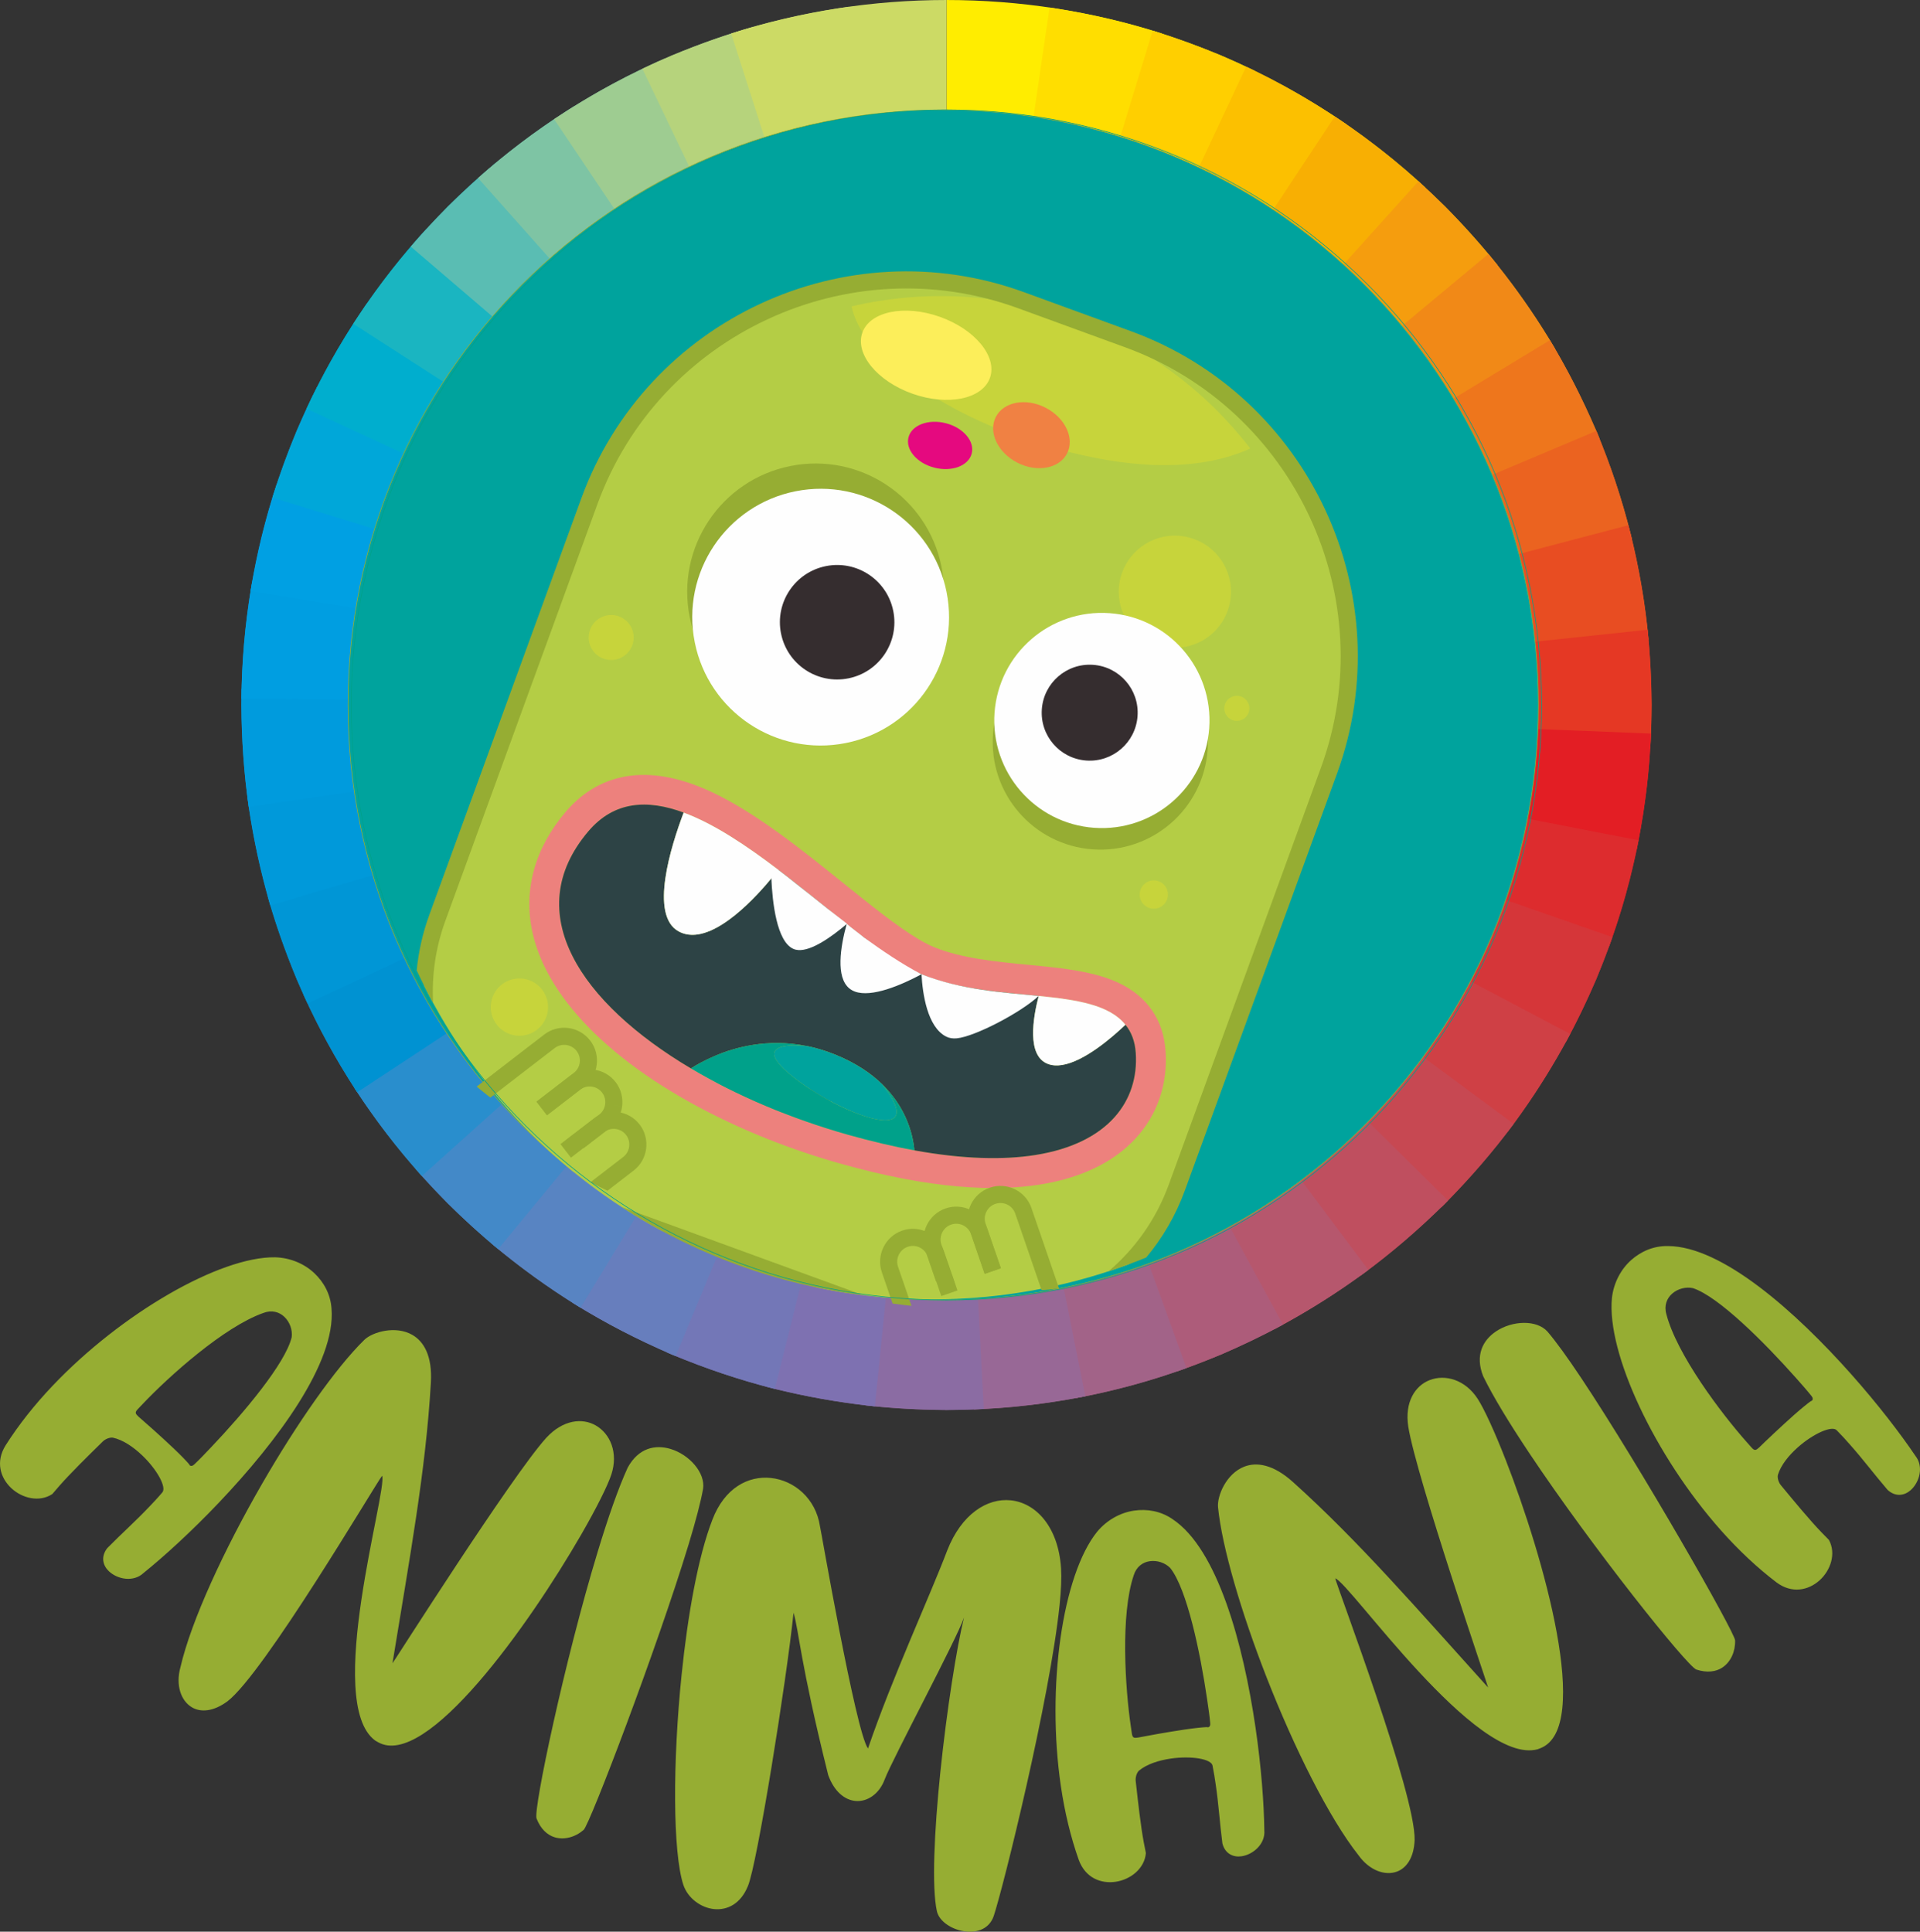 <?xml version="1.0" encoding="UTF-8"?>
<!DOCTYPE svg PUBLIC "-//W3C//DTD SVG 1.1//EN" "http://www.w3.org/Graphics/SVG/1.1/DTD/svg11.dtd">
<!-- Creator: CorelDRAW X6 -->
<svg xmlns="http://www.w3.org/2000/svg" xml:space="preserve" width="2834.51mm" height="2852.21mm" version="1.1" style="shape-rendering:geometricPrecision; text-rendering:geometricPrecision; image-rendering:optimizeQuality; fill-rule:evenodd; clip-rule:evenodd"
viewBox="0 0 313181 315136"
 xmlns:xlink="http://www.w3.org/1999/xlink">
 <rect x="0" y="0" width="313181" height="315136" fill="#333333" stroke="none"/>
 <defs>
  <style type="text/css">
   <![CDATA[
    .str1 {stroke:#00A18A;stroke-width:102.898}
    .str0 {stroke:#96AD33;stroke-width:102.898}
    .fil43 {fill:none}
    .fil0 {fill:none;fill-rule:nonzero}
    .fil44 {fill:#00A39D}
    .fil56 {fill:#E5097F}
    .fil55 {fill:#F08143}
    .fil54 {fill:#FCEE5A}
    .fil29 {fill:#0092D2;fill-rule:nonzero}
    .fil30 {fill:#0096D6;fill-rule:nonzero}
    .fil31 {fill:#0099DA;fill-rule:nonzero}
    .fil32 {fill:#009BDD;fill-rule:nonzero}
    .fil33 {fill:#009EE1;fill-rule:nonzero}
    .fil34 {fill:#00A0E3;fill-rule:nonzero}
    .fil53 {fill:#00A18A;fill-rule:nonzero}
    .fil52 {fill:#00A39D;fill-rule:nonzero}
    .fil35 {fill:#00A7D9;fill-rule:nonzero}
    .fil36 {fill:#00AECE;fill-rule:nonzero}
    .fil37 {fill:#1AB5C1;fill-rule:nonzero}
    .fil28 {fill:#298ECD;fill-rule:nonzero}
    .fil51 {fill:#2D4345;fill-rule:nonzero}
    .fil49 {fill:#352D2F;fill-rule:nonzero}
    .fil27 {fill:#4389C8;fill-rule:nonzero}
    .fil26 {fill:#5884C2;fill-rule:nonzero}
    .fil38 {fill:#5ABDB3;fill-rule:nonzero}
    .fil25 {fill:#677EBD;fill-rule:nonzero}
    .fil24 {fill:#7377B7;fill-rule:nonzero}
    .fil23 {fill:#7E71B1;fill-rule:nonzero}
    .fil39 {fill:#7EC4A4;fill-rule:nonzero}
    .fil22 {fill:#8B6CA3;fill-rule:nonzero}
    .fil21 {fill:#986896;fill-rule:nonzero}
    .fil40 {fill:#9ECC91;fill-rule:nonzero}
    .fil20 {fill:#A26388;fill-rule:nonzero}
    .fil19 {fill:#AD5C7A;fill-rule:nonzero}
    .fil45 {fill:#B4CD45;fill-rule:nonzero}
    .fil18 {fill:#B6576D;fill-rule:nonzero}
    .fil41 {fill:#B6D37C;fill-rule:nonzero}
    .fil17 {fill:#BF4F5F;fill-rule:nonzero}
    .fil16 {fill:#C74852;fill-rule:nonzero}
    .fil46 {fill:#C7D43B;fill-rule:nonzero}
    .fil42 {fill:#CCDA65;fill-rule:nonzero}
    .fil15 {fill:#CF4045;fill-rule:nonzero}
    .fil14 {fill:#D53639;fill-rule:nonzero}
    .fil13 {fill:#DD2C2E;fill-rule:nonzero}
    .fil12 {fill:#E31E24;fill-rule:nonzero}
    .fil11 {fill:#E53824;fill-rule:nonzero}
    .fil10 {fill:#E84D22;fill-rule:nonzero}
    .fil9 {fill:#EB6320;fill-rule:nonzero}
    .fil8 {fill:#EE761C;fill-rule:nonzero}
    .fil7 {fill:#F18917;fill-rule:nonzero}
    .fil6 {fill:#F59D0E;fill-rule:nonzero}
    .fil5 {fill:#F8AF03;fill-rule:nonzero}
    .fil4 {fill:#FCC000;fill-rule:nonzero}
    .fil48 {fill:#FEFEFE;fill-rule:nonzero}
    .fil3 {fill:#FFCF00;fill-rule:nonzero}
    .fil2 {fill:#FFDE00;fill-rule:nonzero}
    .fil1 {fill:#FFED00;fill-rule:nonzero}
    .fil47 {fill:#96AD33;fill-rule:nonzero}
    .fil50 {fill:#ED817D;fill-rule:nonzero}
    .fil57 {fill:#96AD33;fill-rule:nonzero}
   ]]>
  </style>
 </defs>
 <g id="Warstwa_x0020_1">
  <g id="_919405280">
   <g>
    <g>
     <g>
      <path class="fil0" d="M154385 0c11922,0 23765,1826 35120,5464 -2291,7152 -4582,14303 -6873,21455 -9135,-2926 -18656,-4390 -28247,-4390 0,-7510 0,-15019 0,-22529z"/>
      <path class="fil1" d="M154385 0c11922,0 23765,1826 35120,5464 -2291,7152 -4582,14303 -6873,21455 -9135,-2926 -18656,-4390 -28247,-4390 0,-7510 0,-15019 0,-22529z"/>
      <path class="fil2" d="M171199 1222c10242,1601 18374,3871 27957,7821 1881,800 3706,1631 5546,2522 -3289,6751 -6579,13502 -9867,20253 -1475,-714 -2945,-1385 -4454,-2025 -7693,-3172 -14226,-4994 -22449,-6280 1090,-7430 2179,-14860 3268,-22291z"/>
      <path class="fil3" d="M188024 5001c3848,1191 7417,2488 11132,4042 7572,3270 13708,6646 20528,11280 -4268,6179 -8537,12357 -12805,18537 -5475,-3724 -10420,-6442 -16500,-9068 -2982,-1248 -5849,-2289 -8937,-3245 2194,-7182 4388,-14364 6581,-21546z"/>
      <path class="fil4" d="M203270 10879c10706,5034 20587,11710 29264,19749 -5104,5509 -10208,11017 -15312,16526 -6979,-6467 -14928,-11839 -23538,-15888 3195,-6796 6390,-13591 9586,-20387z"/>
      <path class="fil5" d="M217728 19002c6781,4555 12161,8952 17982,14684 3080,3109 5811,6158 8558,9566 -5866,4689 -11732,9377 -17598,14066 -2210,-2741 -4411,-5203 -6890,-7701 -4677,-4608 -9023,-8161 -14475,-11820 4141,-6265 8282,-12530 12423,-18795z"/>
      <path class="fil6" d="M231377 29571c1486,1344 2915,2703 4334,4115 7322,7461 12538,14202 17917,23167 -6476,3802 -12952,7605 -19428,11407 -4328,-7213 -8527,-12641 -14420,-18643 -1144,-1138 -2294,-2231 -3490,-3314 5028,-5577 10057,-11154 15086,-16732z"/>
      <path class="fil7" d="M242780 41428c7676,9414 12719,17675 17574,28812 131,195 498,1195 615,1483 -6957,2828 -13914,5656 -20870,8484 -95,-235 -457,-1011 -493,-1190 -3903,-8953 -7961,-15600 -14133,-23167 5769,-4807 11539,-9615 17308,-14422z"/>
      <path class="fil8" d="M252819 55497c2932,4894 5285,9501 7535,14743 2488,5979 4281,11428 5840,17714 -7301,1761 -14600,3522 -21901,5283 -1248,-5043 -2692,-9423 -4688,-14220 -1812,-4217 -3697,-7909 -6055,-11847 6423,-3891 12846,-7782 19269,-11673z"/>
      <path class="fil9" d="M260380 70302c4576,10837 7446,22313 8526,34027 -7477,690 -14956,1379 -22434,2069 -868,-9410 -3170,-18626 -6847,-27332 6918,-2921 13836,-5843 20754,-8764z"/>
      <path class="fil10" d="M265620 85681c2594,10244 3675,18760 3777,29331 -5,2380 -76,4707 -215,7083 -7496,-456 -14991,-912 -22487,-1368 113,-1915 170,-3797 174,-5715 -83,-8512 -948,-15352 -3035,-23600 7263,-1910 14525,-3821 21788,-5731z"/>
      <path class="fil11" d="M268749 102737c427,4159 631,8094 648,12275 -63,8358 -782,15422 -2429,23615 -7351,-1535 -14702,-3069 -22053,-4605 1326,-6603 1902,-12276 1953,-19011 -14,-3372 -179,-6541 -522,-9895 7468,-793 14935,-1586 22403,-2380z"/>
      <path class="fil12" d="M269304 119678c-473,11840 -2759,23530 -6811,34666 -7057,-2568 -14114,-5136 -21171,-7704 3258,-8952 5091,-18345 5471,-27862 7504,300 15007,600 22511,900z"/>
      <path class="fil13" d="M267278 137085c-1658,8194 -3727,14976 -6924,22698 -1527,3571 -3125,6880 -4975,10295 -6590,-3600 -13181,-7200 -19771,-10800 1486,-2741 2771,-5404 3997,-8271 2568,-6206 4227,-11639 5559,-18223 7371,1434 14743,2868 22114,4301z"/>
      <path class="fil14" d="M263011 152888c-823,2344 -1696,4606 -2657,6896 -4074,9390 -8271,16616 -14395,24822 -5976,-4548 -11952,-9096 -17928,-13644 4922,-6593 8301,-12409 11574,-19955 772,-1839 1472,-3655 2134,-5537 7091,2472 14182,4945 21273,7417z"/>
      <path class="fil15" d="M256129 168685c-5906,10880 -11760,18806 -20418,27653 -73,108 -504,501 -626,622 -5270,-5351 -10539,-10701 -15809,-16051 102,-100 416,-441 504,-500 6966,-7119 11678,-13494 16430,-22250 6639,3509 13278,7018 19918,10527z"/>
      <path class="fil16" d="M246901 183349c-3544,4737 -7030,8784 -11191,12989 -4462,4412 -8726,8054 -13781,11773 -4415,-6075 -8829,-12150 -13244,-18225 4069,-2993 7502,-5926 11095,-9477 3350,-3387 6156,-6643 9009,-10457 6037,4466 12074,8932 18112,13398z"/>
      <path class="fil17" d="M236194 195852c-97,98 -426,401 -483,486 -8913,8718 -16860,14579 -27828,20511 -3498,-6645 -6995,-13291 -10493,-19936 8821,-4769 15224,-9494 22391,-16504 67,-45 314,-315 389,-391 5342,5278 10683,10557 16025,15835z"/>
      <path class="fil18" d="M223194 207178c-7949,5836 -14990,9879 -24038,13804 -2351,988 -4672,1879 -7079,2721 -2460,-7095 -4920,-14190 -7380,-21286 1935,-677 3794,-1392 5684,-2185 7276,-3155 12932,-6406 19324,-11098 4497,6014 8993,12028 13491,18043z"/>
      <path class="fil19" d="M209278 216102c-3350,1809 -6620,3385 -10122,4880 -8061,3335 -15102,5450 -23667,7109 -1370,-7383 -2740,-14767 -4110,-22151 6883,-1335 12522,-3028 19001,-5707 2816,-1203 5437,-2466 8131,-3920 3589,6597 7178,13193 10767,19789z"/>
      <path class="fil20" d="M193534 223186c-11145,4034 -22844,6301 -34686,6753 -287,-7504 -574,-15008 -860,-22512 9520,-364 18919,-2181 27879,-5424 2556,7061 5112,14122 7668,21183z"/>
      <path class="fil21" d="M177036 227792c-7850,1510 -14657,2175 -22651,2232 -4532,-18 -8762,-260 -13266,-758 858,-7460 1715,-14921 2573,-22381 3630,402 7040,596 10693,610 6441,-47 11913,-580 18237,-1795 1472,7364 2943,14728 4415,22092z"/>
      <path class="fil22" d="M160461 229866c-2034,103 -4040,155 -6076,158 -10646,-101 -19206,-1200 -29521,-3827 1923,-7259 3846,-14519 5769,-21778 8295,2115 15192,2995 23753,3076 1645,-4 3261,-45 4903,-128 391,7500 782,14999 1173,22498z"/>
      <path class="fil23" d="M142705 229438c-12245,-1375 -21695,-3781 -33092,-8456 -125,-26 -692,-295 -852,-365 2982,-6893 5963,-13785 8944,-20678 138,60 592,230 685,293 9154,3756 16744,5686 26579,6791 -754,7472 -1509,14943 -2264,22415z"/>
      <path class="fil24" d="M126377 226587c-5922,-1519 -11121,-3255 -16764,-5606 -5841,-2512 -10849,-5121 -16254,-8466 3989,-6362 7979,-12724 11969,-19087 4346,2689 8367,4784 13062,6804 4539,1889 8695,3277 13458,4500 -1823,7285 -3647,14570 -5470,21854z"/>
      <path class="fil25" d="M110206 221230c-115,-48 -504,-230 -593,-248 -11477,-5007 -19926,-10216 -29564,-18205 4856,-5728 9712,-11457 14569,-17185 7748,6426 14545,10614 23771,14641 62,42 383,161 476,200 -2886,6932 -5773,13865 -8659,20798z"/>
      <path class="fil26" d="M94701 213344c-8312,-5156 -14666,-10149 -21642,-17006 -1838,-1845 -3569,-3698 -5288,-5653 5653,-4943 11307,-9886 16960,-14829 1383,1576 2779,3065 4257,4553 5621,5522 10722,9532 17418,13687 -3902,6416 -7804,12833 -11706,19248z"/>
      <path class="fil27" d="M81253 203783c-2884,-2396 -5536,-4802 -8194,-7445 -5980,-6070 -10533,-11693 -15224,-18806 6300,-4087 12600,-8174 18900,-12261 3780,5732 7438,10245 12254,15138 2148,2131 4271,4060 6598,5994 -4778,5794 -9556,11587 -14333,17381z"/>
      <path class="fil28" d="M68811 191858c-7911,-8805 -14439,-18795 -19308,-29585 6845,-3089 13690,-6178 20535,-9266 3916,8678 9168,16713 15531,23794 -5586,5019 -11172,10039 -16758,15058z"/>
      <path class="fil29" d="M58265 178191c-3971,-6119 -6962,-11708 -9850,-18407 -1896,-4540 -3400,-8830 -4754,-13559 7229,-2034 14458,-4068 21687,-6102 1088,3799 2294,7238 3816,10885 2319,5380 4726,9881 7917,14793 -6272,4130 -12544,8260 -18816,12390z"/>
      <path class="fil30" d="M50167 163717c-610,-1304 -1189,-2609 -1752,-3933 -4200,-10207 -6525,-18795 -8067,-29727 7446,-974 14893,-1948 22339,-2921 1239,8781 3104,15673 6477,23872 452,1064 919,2112 1407,3159 -6801,3183 -13603,6367 -20404,9550z"/>
      <path class="fil31" d="M44093 147720c-3257,-11440 -4594,-20812 -4720,-32708 1,-880 9,-1762 30,-2642 7508,170 15015,339 22523,508 -14,712 -23,1421 -24,2134 101,9564 1173,17115 3793,26311 -7201,2133 -14401,4264 -21601,6397z"/>
      <path class="fil32" d="M40566 131630c-794,-5690 -1162,-10872 -1193,-16618 45,-7046 577,-13187 1758,-20134 7395,1307 14790,2613 22185,3920 -950,5600 -1378,10536 -1414,16215 24,4625 321,8809 961,13388 -7432,1076 -14864,2153 -22296,3229z"/>
      <path class="fil33" d="M39377 113994c103,-11905 2030,-23716 5759,-35025 7132,2351 14264,4703 21396,7055 -2999,9096 -4544,18590 -4627,28165 -7509,-65 -15018,-130 -22528,-196z"/>
      <path class="fil34" d="M40866 96436c1640,-9554 3851,-17237 7549,-26195 1038,-2438 2124,-4777 3316,-7143 6699,3394 13397,6788 20097,10182 -957,1901 -1829,3780 -2663,5738 -2970,7193 -4744,13361 -6061,21033 -7412,-1205 -14824,-2409 -22237,-3613z"/>
      <path class="fil35" d="M44430 81188c1177,-3781 2458,-7294 3985,-10947 3297,-7635 6707,-13821 11393,-20690 6171,4279 12343,8558 18514,12837 -3767,5519 -6507,10495 -9157,16630 -1226,2926 -2257,5759 -3199,8788 -7179,-2206 -14357,-4412 -21535,-6618z"/>
      <path class="fil36" d="M49999 66666c4979,-10734 11606,-20651 19603,-29371 5534,5076 11069,10151 16603,15227 -6432,7014 -11765,14990 -15769,23624 -6812,-3160 -13624,-6320 -20437,-9480z"/>
      <path class="fil37" d="M57621 52823c4753,-7256 9353,-12956 15438,-19137 2567,-2549 5117,-4874 7893,-7195 4798,5777 9595,11555 14392,17332 -2235,1869 -4288,3740 -6355,5793 -4897,4972 -8602,9565 -12426,15403 -6314,-4065 -12628,-8131 -18942,-12197z"/>
      <path class="fil38" d="M67002 40229c1961,-2277 3938,-4413 6057,-6543 6655,-6545 12750,-11388 20635,-16386 3968,6376 7935,12751 11903,19128 -6351,4026 -11247,7918 -16608,13189 -1708,1718 -3295,3434 -4877,5268 -5703,-4885 -11407,-9771 -17110,-14655z"/>
      <path class="fil39" d="M77977 29047c9046,-8046 19323,-14636 30419,-19481 3005,6883 6011,13764 9016,20646 -8924,3896 -17188,9199 -24463,15669 -4990,-5611 -9981,-11222 -14972,-16834z"/>
      <path class="fil40" d="M90386 19438c6390,-4222 12196,-7363 19227,-10395 4476,-1869 8710,-3358 13371,-4701 2046,7226 4093,14451 6140,21676 -3741,1077 -7142,2274 -10735,3774 -5654,2438 -10313,4961 -15453,8355 -4183,-6237 -8367,-12473 -12550,-18709z"/>
      <path class="fil41" d="M104783 11219c1602,-763 3198,-1481 4831,-2176 9862,-4061 18193,-6356 28743,-7933 1038,7438 2076,14875 3114,22313 -8471,1265 -15164,3109 -23081,6370 -1312,559 -2591,1135 -3880,1748 -3242,-6774 -6484,-13547 -9727,-20321z"/>
      <path class="fil42" d="M119264 5464c11355,-3638 23198,-5464 35120,-5464 0,7510 0,15019 0,22529 -9591,0 -19112,1464 -28247,4390 -2291,-7151 -4582,-14303 -6873,-21455z"/>
     </g>
    </g>
   </g>
   <path class="fil43" d="M154385 11264c57298,0 103748,46449 103748,103748 0,57299 -46449,103748 -103748,103748 -57299,0 -103748,-46449 -103748,-103748 0,-57298 46449,-103748 103748,-103748z"/>
   <path class="fil44 str0" d="M153864 17933c53616,0 97079,43464 97079,97080 0,53616 -43464,97079 -97079,97079 -53616,0 -97080,-43464 -97080,-97079 0,-53616 43464,-97080 97080,-97080z"/>
   <path class="fil45" d="M133364 210066l-25479 -9298c-17085,-9231 -30351,-23340 -38672,-39900 98,-3708 784,-7460 2122,-11124l24822 -68022c10349,-28360 42021,-43097 70383,-32748l17481 6379c28362,10350 43098,42022 32749,70382l-24822 68022c-1761,4827 -4481,9041 -7866,12509 -15865,5840 -33382,7394 -50718,3800z"/>
   <path class="fil46" d="M144760 58994c7777,7136 18068,11648 28173,14368 9644,2595 21105,4054 30576,4l425 -207c-7157,-9272 -16898,-16705 -28653,-20995l-1 0c-12080,-4408 -24668,-4908 -36383,-2183 699,3225 2947,6337 5863,9012z"/>
   <path class="fil47" d="M140823 211301l-39439 -14392c5801,3779 12119,6962 18901,9437 6782,2475 13665,4108 20537,4954zm-70179 -47702c-237,-4427 392,-8966 2001,-13378l24822 -68022c5044,-13819 15276,-24315 27715,-30103 12440,-5788 27060,-6856 40880,-1813l17481 6379c13819,5043 24316,15276 30104,27716 5788,12439 6856,27059 1813,40878l-24822 68022c-2068,5666 -5508,10452 -9812,14124 2073,-677 4120,-1428 6139,-2249 2648,-3167 4803,-6831 6296,-10919l24822 -68022c10610,-29093 -4493,-61551 -33583,-72173l-17481 -6379c-29094,-10611 -61552,4492 -72174,33581l-24822 68022c-1087,2982 -1761,6018 -2052,9045 833,1792 1727,3554 2673,5290z"/>
   <path class="fil46" d="M200235 99669c-1733,4748 -6985,7191 -11732,5459 -4748,-1733 -7193,-6984 -5460,-11732 1732,-4745 6984,-7189 11733,-5456 4746,1732 7191,6985 5459,11730z"/>
   <path class="fil46" d="M199825 114861c-387,1062 160,2236 1220,2623 1061,387 2235,-159 2622,-1221 387,-1061 -158,-2236 -1220,-2624 -1060,-387 -2236,160 -2623,1222z"/>
   <path class="fil46" d="M186036 145146c-437,1196 179,2523 1377,2960 1198,437 2524,-181 2960,-1377 437,-1198 -179,-2524 -1377,-2962 -1198,-437 -2523,181 -2960,1379z"/>
   <path class="fil46" d="M96246 102743c-695,1905 286,4013 2189,4707 1906,695 4013,-286 4708,-2191 695,-1904 -285,-4012 -2191,-4708 -1903,-694 -4011,287 -4706,2191z"/>
   <path class="fil46" d="M132127 173898c-1060,2906 436,6122 3343,7183 2907,1061 6123,-436 7183,-3342 1061,-2908 -435,-6124 -3342,-7184 -2907,-1061 -6123,435 -7184,3343z"/>
   <path class="fil46" d="M80331 162696c-885,2426 364,5111 2788,5995 2426,885 5111,-364 5996,-2790 885,-2424 -365,-5109 -2791,-5994 -2424,-885 -5109,365 -5993,2789z"/>
   <path class="fil47" d="M114398 173342c4214,7193 12138,9779 19924,7271 2135,-686 641,-3843 -1473,-3162 -5835,1879 -12154,-229 -15288,-5579 -1127,-1925 -4300,-469 -3163,1471z"/>
   <path class="fil45" d="M100948 186438c-344,944 -1047,1771 -2031,2230l-5385 2510c-5172,-4207 -9830,-8926 -13921,-14056l6520 -3043 5672 -2641c1973,-927 4333,-66 5258,1919 457,985 479,2063 130,3019 -350,958 -1061,1768 -2045,2227l-5678 2651 1182 2541 4921 -2290c1974,-929 4346,-63 5258,1919 457,985 463,2069 118,3014z"/>
   <polygon class="fil45" points="86131,174079 79610,177121 79600,177108 "/>
   <g>
    <path class="fil47" d="M112502 100670c-2270,-11341 5083,-22375 16425,-24645 11341,-2270 22375,5084 24645,16425 2270,11341 -5084,22376 -16425,24645 -11342,2270 -22375,-5084 -24645,-16426z"/>
    <path class="fil48" d="M113327 104790c-2270,-11341 5083,-22374 16425,-24644 11341,-2270 22375,5084 24645,16425 2270,11341 -5084,22376 -16425,24646 -11342,2270 -22375,-5085 -24645,-16426z"/>
    <path class="fil49" d="M127394 103343c-1012,-5056 2267,-9975 7324,-10988 5056,-1012 9976,2266 10988,7323 1012,5057 -2267,9977 -7323,10989 -5057,1012 -9976,-2267 -10988,-7324z"/>
   </g>
   <g>
    <path class="fil47" d="M196987 122313c-697,9670 -9099,16944 -18769,16247 -9670,-697 -16944,-9100 -16247,-18770 697,-9670 9100,-16944 18770,-16247 9670,697 16943,9100 16247,18770z"/>
    <path class="fil48" d="M197240 118800c-697,9669 -9099,16943 -18769,16247 -9670,-697 -16944,-9100 -16247,-18769 697,-9670 9100,-16945 18770,-16248 9670,697 16943,9101 16247,18771z"/>
    <path class="fil49" d="M185551 116830c-311,4311 -4057,7554 -8369,7243 -4311,-311 -7555,-4057 -7244,-8368 311,-4312 4058,-7555 8369,-7245 4312,311 7555,4058 7244,8370z"/>
   </g>
   <path class="fil50" d="M169618 193250c-3712,589 -8127,763 -13376,302 -5483,-480 -11875,-1652 -19321,-3764 -4039,-1146 -7998,-2491 -11824,-4019 -2141,-855 -4242,-1767 -6293,-2732l-3 -2c-17871,-8414 -29523,-19706 -31961,-30985 -1491,-6891 387,-13668 5431,-19602 2210,-2598 5455,-5095 10025,-5820 3702,-587 8272,-11 13869,2623 7204,3391 14739,9462 21386,14816 4530,3649 8848,7127 12304,9171 648,384 1266,718 1850,992l652 287c4540,1844 10061,2376 15399,2887 4419,427 8637,831 12251,1988 858,275 1677,591 2462,957 4666,2197 7312,6040 7653,11113 65,965 64,1917 2,2848 -367,5297 -2800,9983 -7018,13401 -1505,1219 -3393,2403 -5759,3397 -2158,909 -4709,1663 -7727,2141zm-20466 -5580c7993,1447 14525,1582 19727,757 11984,-1900 16904,-8894 16382,-16635 -127,-1944 -729,-3448 -1687,-4615 -2605,-3273 -7962,-4087 -14149,-4704 -6108,-631 -13032,-1055 -18907,-3444 -6130,-2490 -14699,-10399 -23568,-17136 -5191,-3952 -10483,-7502 -15437,-9331 -2948,-1090 -5778,-1568 -8399,-1152 -2622,416 -5028,1724 -7133,4196 -11334,13328 -1186,28060 16722,38694l0 0c7485,4456 16330,8190 25544,10804 3896,1096 7534,1948 10905,2566l0 0z"/>
   <path class="fil51" d="M168879 188427c-5201,825 -11733,690 -19727,-757 -29,-315 -72,-665 -131,-1043 -393,-2481 -1578,-6245 -5056,-9670l-22 -28c-1844,-1801 -4340,-3515 -7698,-4878 -1570,-630 -3093,-1096 -4566,-1396l-153 -17c-3175,-636 -6119,-583 -8718,-171 -4727,750 -8316,2687 -10106,3834l0 0c-17908,-10634 -28056,-25366 -16722,-38694 2105,-2472 4512,-3780 7133,-4196 2621,-416 5451,62 8399,1152 4953,1829 10245,5378 15437,9331 8869,6737 17437,14646 23568,17136 5875,2390 12798,2814 18907,3444 6187,617 11545,1431 14149,4704 958,1167 1560,2671 1687,4615 522,7741 -4398,14735 -16382,16635zm546 -25954c-917,3550 -1998,9773 1505,11097 701,268 1482,305 2307,175 3644,-578 8137,-4471 10338,-6568 -2605,-3273 -7962,-4087 -14149,-4704zm-57911 -29911c-2069,5469 -5634,16782 -800,19396 982,531 2054,652 3163,476 5283,-838 11432,-8409 13074,-10542 -5191,-3952 -10483,-7502 -15437,-9331z"/>
   <path class="fil48" d="M113877 152434c-1109,176 -2181,55 -3163,-476 -4833,-2615 -1269,-13928 800,-19396 4953,1829 10245,5378 15437,9331 -1641,2133 -7791,9704 -13074,10542z"/>
   <path class="fil48" d="M173236 173745c-825,131 -1606,93 -2307,-175 -3503,-1325 -2421,-7547 -1505,-11097 6187,617 11545,1431 14149,4704 -2201,2097 -6694,5990 -10338,6568z"/>
   <path class="fil52" d="M149021 186627c-393,-2481 -1578,-6245 -5056,-9670l68 86c2876,3731 2712,5391 949,5671 -2963,470 -10438,-2954 -15578,-6992 -4585,-3605 -3317,-4758 -1307,-5076 1287,-204 2877,-66 3430,-7 -3175,-636 -6119,-583 -8718,-171 -4727,750 -8316,2687 -10106,3834l0 0c1790,-1147 5379,-3085 10106,-3834 2599,-412 5542,-465 8718,171l153 17c1473,300 2995,766 4566,1396 3358,1363 5853,3078 7698,4878l22 28c3478,3426 4662,7189 5056,9670z"/>
   <path class="fil53" d="M149152 187670c-3370,-618 -7009,-1469 -10905,-2566 -9214,-2614 -18059,-6348 -25544,-10804 1790,-1147 5379,-3085 10106,-3834 2599,-412 5542,-465 8718,171 -553,-59 -2144,-197 -3430,7 -2009,319 -3278,1472 1307,5076 5140,4039 12615,7462 15578,6992 1764,-280 1927,-1939 -949,-5671l-68 -86c3478,3426 4662,7189 5056,9670 60,378 102,728 131,1043l0 0z"/>
   <path class="fil48" d="M156049 169394c2965,-266 10573,-4263 13376,-6921 -5951,-602 -12392,-916 -19114,-3531 174,3177 948,8628 4035,10173 501,252 1079,334 1703,278z"/>
   <path class="fil48" d="M139450 161765c2732,1006 7514,-1038 10861,-2822 -3297,-1723 -6401,-3850 -9366,-5997 -939,-772 -1927,-1465 -2831,-2246 -1063,3883 -1789,8697 405,10534 275,228 586,404 930,530z"/>
   <path class="fil48" d="M130220 154993c2128,142 5267,-2018 7945,-4292 -2778,-2129 -3542,-2745 -5895,-4637 -1303,-1014 -2377,-1891 -3968,-3135 -47,-41 -1306,-993 -1352,-1037 -821,-19 -1135,1333 -1136,1295 171,4083 888,10410 3593,11613 251,112 521,174 814,193z"/>
   <path class="fil54" d="M153291 51680c5748,2035 9413,6495 8186,9962 -1227,3466 -6882,4627 -12631,2592 -5748,-2034 -9413,-6495 -8186,-9961 1227,-3467 6882,-4628 12631,-2593z"/>
   <path class="fil55" d="M170543 66510c3210,1645 4783,4986 3514,7464 -1269,2478 -4900,3153 -8110,1509 -3210,-1644 -4783,-4986 -3514,-7464 1269,-2478 4900,-3153 8110,-1509z"/>
   <path class="fil56" d="M154270 69042c2848,727 4742,2941 4230,4945 -512,2003 -3235,3038 -6083,2310 -2848,-728 -4742,-2941 -4230,-4945 512,-2003 3236,-3038 6083,-2310z"/>
   <g>
    <path class="fil47" d="M79989 179064l5518 -4258 4957 -3815 5 -3c557,-434 1228,-594 1882,-511 656,87 1269,415 1704,981 432,563 594,1226 512,1885 -89,658 -416,1258 -975,1692l-4 2 -6061 4681 1705 2217 2207 -1708 -1 -1 2104 -1625 1904 -1473c1068,-884 1721,-2121 1890,-3424 178,-1362 -176,-2791 -1067,-3948 -900,-1170 -2201,-1872 -3557,-2046 -1354,-179 -2791,168 -3955,1073l-4952 3812 -6050 4670c735,612 1481,1209 2235,1799z"/>
    <path class="fil47" d="M100094 180314l-1384 -180c-85,654 -413,1273 -962,1694l-5351 4125c916,478 1845,935 2779,1383l4275 -3297c1172,-904 1854,-2207 2027,-3546l-1383 -180zm-12585 -585l2207 -1708 6 9 3196 -2459 -5 4c1166,-907 2605,-1252 3962,-1074 1356,174 2659,876 3554,2052l-4 -7c902,1173 1227,2610 1052,3948l-2768 -360c85,-654 -74,-1339 -495,-1883l-1 -2 -4 -5c-426,-559 -1038,-889 -1694,-976 -657,-84 -1333,78 -1887,509l3 -2 -5417 4169 -1705 -2216zm4310 -3335l1904 -1473c-50,41 -101,82 -152,122l1 -3 -1753 1354z"/>
    <path class="fil47" d="M104009 187231l-1384 -180c-85,654 -413,1273 -962,1694l-5351 4125c916,478 1845,935 2779,1383l4275 -3297c1172,-904 1854,-2207 2027,-3546l-1383 -180zm-12585 -585l2207 -1708 6 9 3196 -2459 -5 4c1166,-907 2605,-1252 3962,-1074 1356,174 2659,876 3554,2052l-4 -7c902,1173 1227,2610 1052,3948l-2768 -360c85,-654 -74,-1339 -495,-1883l-1 -2 -4 -5c-426,-559 -1038,-889 -1694,-976 -657,-84 -1333,78 -1887,509l3 -2 -5417 4169 -1705 -2216zm4310 -3335l1904 -1473c-50,41 -101,82 -152,122l1 -3 -1753 1354z"/>
   </g>
   <g>
    <path class="fil47" d="M169905 210496l-2262 -6592 -2038 -5914 -2 -5c-226,-669 -698,-1172 -1290,-1462 -595,-289 -1288,-352 -1963,-119 -671,232 -1171,696 -1465,1292 -288,598 -346,1279 -118,1949l2 4 2483 7245 -2644 912 -902 -2641 2 -1 -861 -2515 -778 -2278c-404,-1326 -269,-2718 308,-3899 601,-1235 1684,-2233 3064,-2708 1396,-481 2868,-351 4096,250 1229,596 2237,1676 2710,3073l2035 5909 2480 7229c-950,106 -1902,194 -2856,271z"/>
    <path class="fil47" d="M152433 200470l1255 612c-289,593 -357,1290 -130,1944l2196 6390c-1027,-106 -2055,-235 -3081,-376l-1754 -5106c-481,-1400 -332,-2863 260,-4076l1254 611zm10828 6441l-902 -2641 -10 4 -1314 -3812 2 6c-474,-1399 -1485,-2480 -2716,-3078 -1228,-601 -2702,-732 -4097,-244l7 -4c-1399,483 -2462,1503 -3052,2717l2509 1224c289,-593 799,-1077 1450,-1299l2 -1 6 -2c664,-232 1355,-171 1952,118 595,292 1070,799 1295,1464l-2 -4 2226 6463 2643 -912zm-1762 -5157l-778 -2278c19,62 39,124 60,185l0 -3 718 2096z"/>
    <path class="fil47" d="M145356 204089l1255 612c-289,593 -357,1290 -130,1944l2196 6390c-1027,-106 -2055,-235 -3081,-376l-1754 -5106c-481,-1400 -332,-2863 260,-4076l1254 611zm10828 6441l-902 -2641 -10 4 -1314 -3812 2 6c-474,-1399 -1485,-2480 -2716,-3078 -1228,-601 -2702,-732 -4097,-244l7 -4c-1399,483 -2462,1503 -3052,2717l2509 1224c289,-593 799,-1077 1450,-1299l2 -1 6 -2c664,-232 1355,-171 1952,118 595,292 1070,799 1295,1464l-2 -4 2226 6463 2644 -912zm-1762 -5157l-778 -2278c19,62 39,124 60,185l0 -3 718 2096z"/>
   </g>
   <path class="fil43 str1" d="M154384 17933c53616,0 97080,43464 97080,97080 0,53616 -43464,97079 -97080,97079 -53616,0 -97079,-43464 -97079,-97079 0,-53616 43464,-97080 97079,-97080z"/>
  </g>
  <path class="fil57" d="M8537 243733c651,-777 1606,-1874 2607,-2928 2438,-2566 5274,-5276 5579,-5597 392,-412 1143,-745 1682,-669 1663,360 3347,1523 4768,2873 2429,2307 4069,5260 3285,6085l-43 46c-694,822 -1391,1556 -2044,2243 -2351,2474 -4406,4271 -6889,6793 -1081,1413 -687,2834 275,3748 1421,1349 4025,1819 5641,302 3329,-2678 7828,-6773 12312,-11492 9489,-9989 19084,-22842 18367,-31631 -149,-2321 -1228,-4305 -2786,-5785 -1650,-1567 -3954,-2536 -6415,-2607 -9034,-126 -25069,9137 -36299,20960 -2960,3116 -5558,6401 -7663,9719 -1675,2681 -848,5297 894,6951 1787,1698 4621,2385 6731,990zm34425 -29540c1372,-527 2589,-156 3414,628 916,871 1352,2156 1203,3322 -1008,4273 -7819,12361 -13130,17951 -1001,1054 -1915,2016 -2745,2797 -261,275 -573,328 -756,154 -46,-44 -94,-177 -140,-220 -369,-438 -1288,-1397 -2479,-2529 -2062,-1959 -4807,-4392 -5721,-5173 -458,-435 -687,-653 -165,-1203l871 -917c4266,-4491 13224,-12544 19648,-14810zm46122 20396c-5638,6233 -24980,36738 -25066,36761 2812,-17275 5439,-31445 6264,-45780 260,-4373 -1157,-6723 -3019,-7796 -2738,-1579 -6513,-473 -7835,808 -4690,4591 -11037,13699 -16689,23499 -6188,10731 -11549,22304 -13304,29901 -827,2952 96,5527 1902,6569 1424,821 3470,688 5750,-989 5960,-4515 24136,-35401 25239,-36807 940,2293 -9538,37034 -1127,43198l438 253c7884,4547 24699,-19171 33161,-33844 2526,-4380 4327,-8010 4915,-9788 1174,-3554 -169,-6664 -2524,-8022 -2190,-1263 -5350,-970 -8106,2038zm6119 63937c978,-826 12036,-29833 17125,-46584 1157,-3810 1992,-6991 2356,-9060 390,-2590 -2208,-5559 -5293,-6496 -2479,-753 -5224,-200 -6997,3027 -1568,3421 -3237,8264 -4891,13707 -5420,17840 -10510,41988 -9989,43534 666,1722 1752,2712 2962,3079 1572,478 3378,-30 4726,-1206zm59294 -45560c-2705,7155 -9002,20803 -12914,32282 -2011,-2685 -7771,-36252 -7834,-36258 -679,-4517 -4186,-7483 -8021,-7878 -3646,-375 -7532,1576 -9534,6834 -2338,6050 -4012,15535 -5015,25280 -1462,14209 -1453,28950 287,34275 730,2172 2857,3725 4995,3945 2138,220 4342,-824 5532,-3751 1500,-3467 6315,-33596 7446,-44598 897,3015 1028,7921 5660,26505 992,2707 2699,4026 4397,4201 1949,200 3927,-1121 4808,-3508 1305,-3424 11756,-22871 12948,-26433 -1190,4770 -2835,15211 -3876,25333 -976,9493 -1418,18724 -548,22626 398,1693 2545,3057 4745,3284 1886,194 3793,-436 4516,-2522 1560,-4668 9169,-35399 10747,-50739 252,-2452 333,-4477 237,-6011 -446,-6781 -4114,-10652 -8201,-11073 -3835,-394 -8043,2222 -10375,8209zm32414 49345c-209,-991 -483,-2420 -694,-3859 -514,-3502 -895,-7406 -959,-7844 -83,-563 120,-1359 512,-1736 1310,-1086 3265,-1693 5204,-1977 3314,-486 6650,47 6815,1172l9 62c218,1054 365,2054 503,2992 495,3377 640,6102 1091,9613 444,1723 1805,2290 3118,2098 1939,-284 3916,-2044 3720,-4251 -52,-4272 -495,-10340 -1440,-16780 -2000,-13632 -6187,-29115 -13544,-33977 -1918,-1316 -4145,-1691 -6271,-1380 -2251,330 -4436,1545 -6011,3437 -5676,7029 -8289,25362 -5922,41495 624,4252 1604,8324 2914,12029 1075,2972 3644,3937 6020,3588 2439,-358 4729,-2163 4934,-4684zm-1985 -45318c433,-1405 1476,-2133 2601,-2298 1251,-183 2531,268 3356,1105 2739,3431 4896,13782 6015,21411 211,1438 404,2751 506,3886 55,375 -96,653 -346,690 -63,9 -197,-35 -259,-26 -572,20 -1894,150 -3520,389 -2814,413 -6422,1070 -7601,1307 -625,92 -938,138 -1048,-613l-183 -1251c-899,-6128 -1704,-18147 479,-24599zm44786 -24239c1341,8297 13057,42464 13021,42546 -11725,-12994 -21142,-23904 -31815,-33509 -3251,-2937 -5971,-3300 -7972,-2518 -2944,1150 -4440,4788 -4267,6620 651,6531 3792,17178 7908,27716 4507,11539 10188,22958 15021,29077 1787,2491 4374,3381 6316,2622 1531,-598 2706,-2278 2823,-5106 202,-7475 -12541,-40969 -12949,-42710 2377,700 22942,30597 33011,27885l471 -184c8477,-3311 478,-31263 -5684,-47040 -1839,-4710 -3547,-8385 -4567,-9955 -2040,-3139 -5307,-4034 -7839,-3045 -2355,920 -4102,3570 -3477,7601zm53310 34865c-17,-1280 -15399,-28244 -25105,-42814 -2208,-3314 -4135,-5979 -5502,-7574 -1752,-1946 -5696,-1825 -8379,-38 -2156,1437 -3472,3908 -2106,7326 1647,3384 4327,7749 7481,12483 10337,15517 25756,34786 27281,35365 1753,579 3208,369 4260,-332 1368,-911 2122,-2629 2070,-4417zm15303 -16397c-719,-714 -1731,-1759 -2696,-2846 -2350,-2647 -4809,-5703 -5103,-6034 -378,-425 -645,-1202 -524,-1732 500,-1627 1802,-3206 3268,-4506 2505,-2224 5587,-3607 6342,-2757l42 47c760,762 1432,1518 2061,2227 2266,2552 3881,4752 6183,7441 1317,1197 2765,926 3758,44 1465,-1301 2155,-3856 780,-5594 -2386,-3544 -6083,-8376 -10404,-13244 -9147,-10304 -21138,-20956 -29956,-20988 -2325,-49 -4394,858 -6001,2284 -1701,1511 -2863,3725 -3143,6170 -893,8990 6974,25754 17799,37949 2853,3214 5906,6082 9033,8461 2529,1896 5206,1294 7002,-300 1843,-1636 2769,-4402 1558,-6623zm-26508 -36810c-408,-1412 65,-2593 916,-3348 945,-839 2263,-1164 3412,-916 4172,1368 11651,8841 16770,14608 965,1087 1846,2080 2554,2972 252,284 278,599 89,766 -47,42 -184,79 -231,121 -467,330 -1502,1164 -2731,2255 -2127,1888 -4784,4416 -5640,5261 -473,420 -709,629 -1213,62l-839 -945c-4112,-4632 -11375,-14242 -13087,-20835z"/>
 </g>
</svg>
